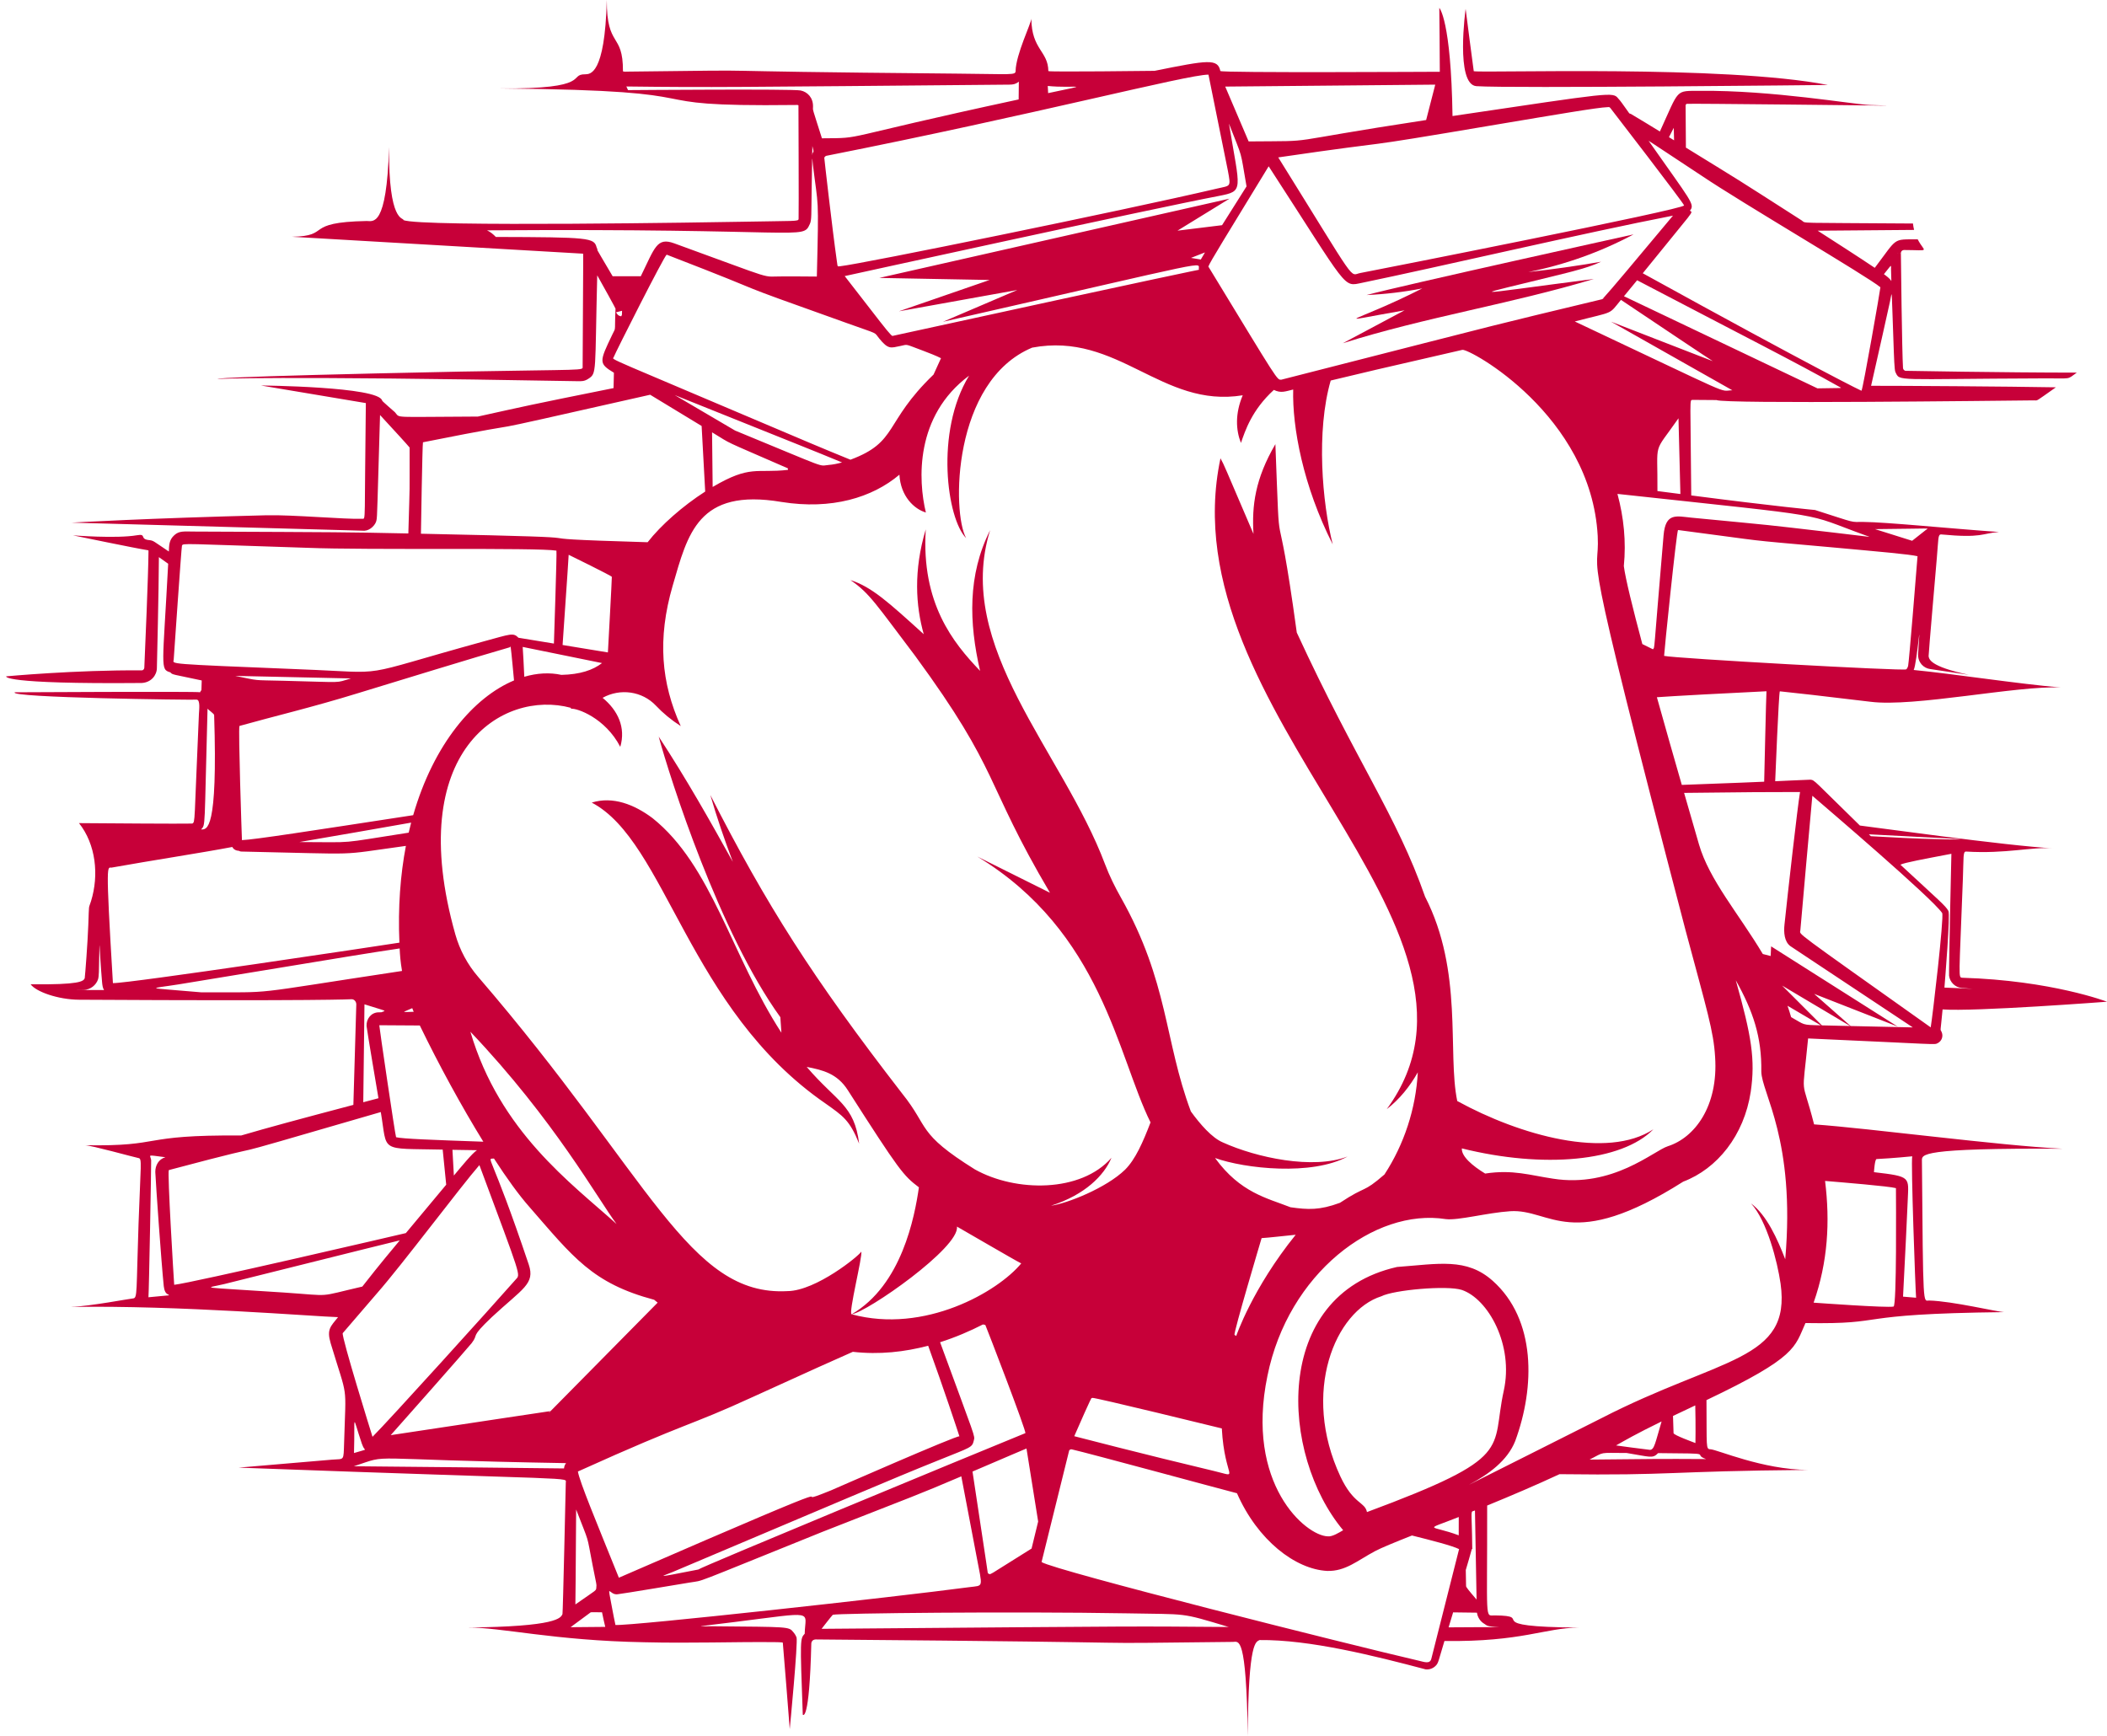 <?xml version="1.0" encoding="UTF-8" standalone="no"?><svg xmlns="http://www.w3.org/2000/svg" xmlns:xlink="http://www.w3.org/1999/xlink" fill="#c70039" height="393.7" preserveAspectRatio="xMidYMid meet" version="1" viewBox="-1.4 0.0 477.8 393.7" width="477.8" zoomAndPan="magnify"><g id="change1_1"><path d="M 333.129 16.516 C 333.176 16.582 333.152 16.551 333.105 16.492 C 333.113 16.5 333.121 16.508 333.129 16.516 Z M 333.387 19.539 C 340.672 20.07 413.094 19.27 413.094 19.27 C 389.676 14.691 335.484 16.602 332.801 16.148 C 332.758 16.086 330.957 2.012 330.957 2.012 C 330.957 2.012 328.582 19.152 333.387 19.539" fill="inherit"/><path d="M 85.254 90.855 C 85.262 90.883 85.281 90.91 85.281 90.938 C 85.438 90.867 85.293 90.82 85.254 90.855" fill="inherit"/><path d="M 62.988 293.133 C 42.773 291.785 45.016 292.285 49.473 291.207 C 85.988 282.109 83.887 282.594 89.254 281.305 C 83.875 287.75 82.414 289.699 80.762 291.781 C 70.234 294.211 74.309 293.906 62.988 293.133 Z M 36.887 265.363 C 68.938 256.84 37.953 265.871 84.953 252.203 C 86.531 261.496 84.371 260.402 98.988 260.719 L 99.785 268.68 C 92.238 277.758 94.855 274.617 90.637 279.652 C 89.113 280.016 41.926 291.008 38.102 291.379 C 37.992 289.941 36.527 265.883 36.887 265.363 Z M 32.262 294.207 C 32.383 293.207 32.922 263.676 32.879 263.125 C 32.738 261.852 31.562 261.867 36.105 262.449 C 34.562 262.895 33.805 264.297 33.816 265.801 C 33.992 269.305 35.156 285.934 35.734 291.676 C 35.855 292.516 36.023 293.324 36.816 293.613 C 36.855 293.664 36.883 293.723 36.93 293.766 Z M 44.199 225.047 C 31.023 223.887 32.09 224.363 39.133 223.242 C 83.461 215.957 80.219 216.457 89.227 215.098 C 89.309 216.609 89.383 217.922 89.766 220.203 C 53.141 225.73 61.996 224.992 44.199 225.047 Z M 23.941 196.758 C 32.855 195.16 44.551 193.371 51.273 192.086 C 51.504 192.547 52.004 192.922 52.766 192.953 C 52.973 193.078 53.133 193.117 53.309 193.121 C 81.906 193.719 74.238 194.078 90.645 191.84 C 89.391 198.414 88.828 205.746 89.172 213.785 C 85.008 214.441 27.75 223.059 24.207 222.961 C 22.473 194.246 22.941 196.934 23.941 196.758 Z M 17.621 224.492 C 19.148 224.449 20.398 223.391 20.828 222.117 C 21.062 221.398 21.035 219.898 21.09 217.512 C 21.211 211.453 21.051 214.723 21.754 222.812 C 21.809 223.379 21.883 224.047 22.191 224.535 C 14.77 224.508 14.973 224.523 17.621 224.492 Z M 45.664 160.707 C 45.762 160.938 47.18 161.879 47.16 162.176 C 48.008 188.668 45.512 188.098 44.207 188.117 C 45.246 186.871 44.906 188.469 45.664 160.707 Z M 37.988 149.617 C 38.012 149.277 39.742 124.059 39.863 123.754 C 40.137 123.145 39.676 123.324 68.168 124.234 C 81.961 124.793 120.602 124.152 124.781 124.879 C 124.91 125.195 124.219 145.617 124.211 145.953 L 116.172 144.637 C 114.965 143.414 114.449 143.793 108.277 145.465 C 78.07 153.785 87.941 152.602 66.441 151.781 C 35.672 150.535 37.906 150.617 37.988 149.617 Z M 94.516 100.305 C 127.051 93.824 96.422 100.723 146.035 89.523 L 157.707 96.609 C 157.906 100.184 158.461 110.477 158.516 111.48 C 153.496 114.699 148.492 119.078 145.461 122.973 C 107.387 121.859 146.379 122.141 94.055 121.043 C 94.055 120.562 94.375 100.762 94.516 100.305 Z M 137.75 81.031 C 138.191 79.867 149.199 58.09 149.777 57.754 C 178.012 68.656 159.594 62.203 190.727 73.305 C 198.145 75.969 196.688 75.191 197.984 76.77 C 200.043 79.316 200.625 78.898 202.719 78.477 C 204.648 78.09 203.559 77.926 208.066 79.594 C 209.117 79.992 211.012 80.723 211.988 81.238 L 210.301 84.945 C 198.941 95.891 202.379 100.195 191.453 104.258 C 188.379 103.004 185.309 101.746 182.254 100.449 C 134.707 80.238 137.477 81.688 137.75 81.031 Z M 139.656 70.484 C 139.641 71.543 139.691 71.285 139.469 71.742 C 138.812 71.633 138.633 71.367 138.289 70.832 Z M 137.527 62.648 C 132.383 53.922 134.719 57.926 133.887 56.09 C 133.32 53.922 132.281 53.797 111.043 53.738 C 110.434 53.121 109.871 52.629 109.039 52.238 C 181.574 51.73 180.566 54.527 182.242 50.809 C 182.68 49.895 182.562 48.688 182.66 42.812 C 182.801 34.234 182.723 35.434 182.934 37.32 C 184.16 47.469 184.301 43.73 183.84 62.461 C 183.836 62.633 183.832 62.562 183.848 62.59 C 183.898 62.617 183.684 62.84 183.656 62.719 C 183.629 62.699 176.43 62.684 176.395 62.684 C 170.727 62.641 175.77 63.984 151.477 55.18 C 147.551 53.762 147.113 56.102 143.914 62.645 C 141.16 62.652 142.488 62.648 137.527 62.648 Z M 182.781 35.234 L 182.816 33.113 C 183.359 35.078 182.891 34.008 182.781 35.234 Z M 141.016 20.438 L 140.637 19.613 C 160.008 19.848 164.594 19.754 227.48 19.195 C 228.371 19.188 228.898 19.09 229.641 18.523 L 229.598 22.551 C 187.141 31.703 195.094 31.285 184.988 31.367 C 182.691 24.105 182.949 25.195 182.969 24.148 C 182.992 22.129 181.703 20.836 180.156 20.516 C 178.398 20.141 142.02 20.43 141.016 20.438 Z M 272.641 16.926 C 272.723 17.332 276.961 38.285 277.043 38.707 C 277.742 42.496 277.703 42.047 274.641 42.754 C 252.812 47.855 194.16 59.836 189.102 60.383 C 188.41 60.441 188.586 60.574 188.359 59.129 C 187.324 51.84 185.523 35.969 185.52 35.758 C 185.559 35.641 185.754 35.41 185.949 35.344 C 233.426 25.953 267.73 16.934 272.641 16.926 Z M 236.285 21.121 L 236.199 19.496 C 242.09 20.09 247.148 18.82 236.285 21.121 Z M 324.07 19.195 L 322.004 27.219 C 286.984 32.559 298.754 31.922 281.75 32.074 L 276.441 19.637 C 316.395 19.27 308.227 19.34 324.07 19.195 Z M 337.887 28.262 C 351.504 25.98 360.965 24.355 363.156 24.301 C 363.613 24.254 363.57 24.309 363.777 24.496 C 364.195 25.031 380.316 45.941 380.496 46.582 C 380.766 47.43 310.703 61.238 307.105 61.91 C 304.465 62.395 306.84 65.199 288.465 35.699 C 319.129 31.219 301.539 34.414 337.887 28.262 Z M 363.465 24.191 L 363.453 24.184 C 363.41 24.141 363.43 24.156 363.465 24.191 Z M 384.473 39.852 C 393.535 45.977 422.066 62.672 425.016 65.148 C 425.016 65.59 421.051 88.277 420.734 88.59 C 421.734 89.215 410.562 83.711 371.125 61.973 C 383.316 46.871 382.531 48.371 381.816 47.781 C 383.027 46.332 382.117 45.715 372.449 31.926 C 375.312 33.797 369.223 29.777 384.473 39.852 Z M 378.156 28.992 C 378.18 29.953 378.164 29.305 378.227 31.824 L 377.066 31.109 C 377.066 31.109 377.039 31.156 378.156 28.992 Z M 425.023 64.848 C 425.023 64.828 425.02 64.812 425.023 64.797 C 425.031 64.723 425.027 64.781 425.023 64.848 Z M 427.426 61.168 L 427.5 63.727 C 427.16 63.176 426.34 62.559 425.812 62.18 C 427.742 59.809 427.387 59.961 427.426 61.168 Z M 410.746 88.078 L 366.863 67.184 C 369.527 63.961 368.934 64.684 369.844 63.559 C 394.836 76.645 405.945 82.227 415.512 87.621 C 416.496 88.172 416.812 87.941 410.746 88.078 Z M 355.711 72.906 C 364.855 70.531 363.301 71.5 366.184 68.008 C 373.977 73.23 386.754 81.789 387.008 81.902 C 387.379 82.062 363.914 72.945 363.914 72.945 L 391.438 88.512 C 388.109 88.586 393.148 90.547 355.711 72.906 Z M 379.227 94.863 C 379.254 96.008 379.602 109.711 379.66 112.039 L 374.453 111.367 C 374.539 99.52 373.312 103.34 379.227 94.863 Z M 421.785 121.469 C 422.918 121.871 423.914 121.91 414.242 120.766 C 397.02 118.77 402.895 119.398 382.141 117.398 C 378.781 117.074 376.289 116.168 375.844 121.41 C 373.41 149.871 373.906 146.461 373.434 147.254 L 371.027 146.066 C 368.863 137.965 367.195 131.219 366.832 128.379 C 367.387 122.828 366.82 117.324 365.387 112.012 C 416.004 117.508 406.727 116.047 421.785 121.469 Z M 435.32 120.191 C 434.867 120.547 432.656 122.27 432.211 122.645 C 429.398 121.777 426.594 120.895 423.797 120 C 437.387 119.883 435.969 119.684 435.32 120.191 Z M 431.305 150.984 C 431.246 151.25 431.094 151.641 430.867 151.801 C 430.57 152.227 378.199 149.305 375.965 148.746 C 375.922 148.449 378.812 120.164 379.133 120.203 C 401.137 123.074 392.262 122.188 413.887 124.117 C 425.523 125.184 431.5 125.691 433.434 126.145 C 433.129 130.145 431.504 150.098 431.305 150.984 Z M 406.793 179.621 C 406.227 182.883 403.988 202.762 403.262 209.695 C 403.078 211.434 403.207 213.551 404.609 214.578 C 406 215.508 403.441 213.809 432.359 233.004 C 420.031 232.734 422.887 232.797 418.266 232.695 L 409.988 225.398 L 428.934 232.816 L 400.234 214.625 L 400.129 216.816 L 398.348 216.359 C 392.859 207.18 386.203 199.57 383.863 191.465 C 383.27 189.383 382.039 185.148 380.5 179.82 C 400.258 179.613 394.125 179.656 406.793 179.621 Z M 406.859 211.004 C 406.859 211.004 409.453 181.496 409.582 180.473 C 412.902 183.344 436.617 203.574 439.023 207.066 C 439.477 208.059 436.805 230.848 436.422 232.996 C 404.383 210.242 406.82 212.078 406.859 211.004 Z M 439.543 190.352 C 432.246 190.199 427.734 189.898 422.844 189.641 C 422.816 189.613 422.438 189.246 422.406 189.215 C 434.211 189.871 450.711 190.535 439.543 190.352 Z M 443.484 224.047 C 443.641 224.051 444.539 224.133 445.949 224.262 C 443.859 224.148 441.719 224.055 439.535 223.98 C 439.668 222.285 440.895 207.312 440.434 206.586 C 439.801 205.422 438.453 204.348 429.551 196.102 C 430.605 195.605 434.551 194.887 441.113 193.633 C 441.078 194.098 440.508 220.84 440.586 221.289 C 440.77 222.719 441.941 223.949 443.484 224.047 Z M 411.746 232.543 L 402.723 223.516 L 418.164 232.691 C 413.422 232.586 414.773 232.617 411.746 232.543 Z M 404.77 230.676 C 404.523 229.797 404.242 228.941 403.949 228.094 L 411.508 232.539 C 407.051 232.43 407.992 232.473 404.77 230.676 Z M 403.434 285.586 C 401.664 280.988 399.23 275.566 395.676 272.926 C 399.297 276.855 401.664 286.164 402.375 291.102 C 404.859 308.734 388.867 307.684 361.719 321.648 C 348.324 328.418 343.156 330.965 331.691 336.746 C 336.254 334.328 340.453 331.227 342.203 326.812 C 346.727 314.535 346.949 299.262 337.102 290.48 C 331.168 285.18 324.801 286.645 315.402 287.336 C 286.848 293.781 288.918 330 303.184 347.039 C 302.297 347.551 300.723 348.551 299.703 348.426 C 294.723 348.32 280.91 336.578 286.02 312.008 C 290.707 288.84 310.289 273.938 326.441 276.48 C 329.285 276.836 335.816 275.035 341.062 274.691 C 350.273 274.082 354.742 284.188 380.297 267.988 C 388.012 265.062 394.098 257.512 395.609 247.617 C 396.672 240.297 395.801 235.008 392.223 222.32 C 396.137 229.309 398.129 235.18 398.008 243.008 C 398.062 247.859 405.801 258.531 403.434 285.586 Z M 377.984 321.125 C 379.668 320.32 381.359 319.523 383.031 318.734 C 383.148 323.395 383.07 327.27 383.07 327.27 C 382.582 327.078 378.281 325.52 378.109 325.039 C 378.109 325.039 377.984 321.137 377.984 321.125 Z M 365.07 327.809 C 367 326.719 369.43 325.281 375.395 322.371 C 373.926 327.348 373.75 328.777 372.75 328.812 C 369.312 328.379 367.523 328.16 365.07 327.809 Z M 359.07 331.02 C 362.664 329.195 360.898 329.516 367.473 329.523 C 372.84 330.398 373.359 330.844 374.605 329.551 C 388.383 329.648 381.973 329.656 385.48 330.902 C 374.781 330.836 373.844 330.875 359.07 331.02 Z M 338.621 369.027 C 335.277 369.023 331.496 369.031 327.094 369.066 C 328.133 365.648 328.121 365.668 328.121 365.668 C 329.926 365.688 331.727 365.707 333.527 365.738 C 333.664 366.773 334.289 367.758 335.238 368.289 C 335.801 368.605 335.504 368.875 338.621 369.027 Z M 329.391 348.195 C 322.773 345.715 321.172 347.32 329.398 344.043 C 329.398 344.883 329.395 347.664 329.391 348.195 Z M 308.586 342.922 C 308.102 340.559 305.52 341.18 302.559 334.852 C 293.652 315.773 301.355 297.297 311.859 293.977 C 314.691 292.539 326.719 291.461 330.082 292.539 C 336.09 294.566 341.898 305.059 339.605 315.406 C 336.621 328.969 342.438 330.336 308.586 342.922 Z M 332.461 351.211 C 332.367 341.699 331.91 343.035 333.074 342.566 C 333.406 360.781 333.348 357.57 333.441 362.766 C 333.008 362.262 331.496 360.527 331.16 359.969 C 331.055 359.754 331.074 359.867 331.055 359.566 C 331.02 357.641 331.027 357.945 330.992 356.059 C 331.074 355.777 332.316 351.609 332.359 351.32 C 332.5 351.297 332.555 351.262 332.461 351.211 Z M 323.188 376.16 C 322.879 377.445 321.602 376.926 320.312 376.625 C 304.633 372.996 237.719 356.16 234.793 354.258 C 234.871 353.984 241.039 329.02 241.039 329.02 C 241.059 328.863 241.32 328.656 241.609 328.691 C 245.566 329.59 275.477 337.727 279.105 338.652 C 283.789 349.328 292.34 355.891 299.562 356.27 C 303.727 356.387 306.398 353.926 310.383 351.801 C 311.801 351.043 314.797 349.816 318.789 348.234 C 323.145 349.32 327.926 350.547 329.473 351.324 C 329.473 351.324 324.645 370.445 323.188 376.16 Z M 184.906 369.402 C 185.27 368.941 187.047 366.641 187.449 366.219 C 188.449 365.859 228.172 365.438 254.133 365.887 C 268.258 366.176 265.898 365.578 277.23 368.984 C 253.277 368.824 264.039 368.762 184.906 369.402 Z M 138.164 368.527 C 138.117 368.434 137.492 365.172 137.473 365.07 C 136.168 358.004 136.613 362.07 138.855 361.527 C 139.141 361.555 154.711 358.953 154.992 358.906 C 158.672 358.273 154.008 359.941 185.117 347.402 C 206.727 338.914 206.121 339.285 216.594 334.82 C 219.086 347.91 218.367 344.145 220.012 352.77 C 221.43 360.352 221.758 359.504 218.355 359.957 C 201.613 362.188 141.676 368.789 138.164 368.527 Z M 127.988 369.031 L 132.203 365.918 C 132.723 365.531 132.234 365.645 135.121 365.656 C 135.234 366.191 135.699 368.434 135.852 368.961 Z M 126.496 333.027 C 126.207 332.988 79.078 332.527 78.848 332.531 C 87.695 329.641 79.121 331.016 126.973 331.824 C 126.738 332.145 126.578 332.359 126.496 333.027 Z M 78.875 329.531 C 79.141 320.59 78.352 320.594 80.656 327.414 C 80.887 328.016 80.949 328.121 81.074 328.352 C 81.465 328.988 81.922 328.602 78.875 329.531 Z M 106.766 260.852 C 105.766 261.441 103.176 264.633 101.523 266.602 L 101.199 260.766 Z M 92.082 228.641 C 92.188 228.918 92.301 229.191 92.41 229.465 C 89.586 229.508 89.605 229.746 92.082 228.641 Z M 91.836 186.562 C 91.641 187.312 91.457 188.07 91.277 188.84 C 74.59 191.422 79.855 190.996 66.469 190.969 C 74.941 189.535 83.387 188.043 91.836 186.562 Z M 231.234 324.863 C 231.227 324.84 231.227 324.809 231.242 324.781 C 231.277 324.727 231.258 324.801 231.234 324.863 Z M 231.375 328.504 L 234.02 345.066 L 232.527 351.195 C 221.816 357.844 223.453 357.156 222.605 356.781 C 222.348 354.953 222.766 357.812 219.133 333.734 C 232.633 327.945 225.332 331.086 231.375 328.504 Z M 216.281 326.145 C 216.289 326.18 216.301 326.215 216.301 326.238 C 216.316 326.316 216.285 326.203 216.281 326.145 Z M 151.199 356.488 C 189.43 340.355 200.414 335.578 211.832 331.008 C 218.785 328.195 219.059 328.305 219.426 326.695 C 219.715 325.535 219.926 326.629 211.781 304.406 C 215.312 303.277 218.578 301.867 221.496 300.375 C 221.562 300.383 222.012 300.453 222.051 300.512 C 222.23 300.852 231.48 324.824 231.113 325.023 C 217.137 330.727 157.492 355.41 156.961 355.949 C 146.086 358.102 148.855 357.469 151.199 356.488 Z M 129.648 333.723 C 155.434 322.078 154.324 323.703 169.426 316.766 C 186.59 308.969 184.102 310.082 191.996 306.578 C 198.016 307.266 203.797 306.594 209.078 305.199 C 212.5 314.629 215.859 324.746 216.164 325.746 C 215.641 325.457 187.594 337.77 187.039 338.004 C 173.605 343.457 202.277 330.27 138.941 357.809 C 133.824 345.141 130.055 336.105 129.648 333.723 Z M 129.25 342.34 C 132.422 350.586 131.527 347.496 132.988 354.988 C 133.914 359.664 133.898 359.254 133.836 359.879 C 133.75 360.879 134.176 360.285 129.078 363.871 C 129.129 360.555 129.129 359.691 129.25 342.34 Z M 105.27 233.988 C 124.316 254.031 134.211 271.992 138.422 277.594 C 128.176 268.371 111.934 256.637 105.27 233.988 Z M 123.414 320.031 C 123.488 320.004 123.191 320.285 123.129 320.352 C 123.012 320.48 123.172 320.121 123.414 320.031 Z M 87.203 325.477 C 88.07 324.535 104.77 305.637 105.551 304.621 C 107.293 302.352 105.012 303.57 110.129 298.707 C 117.156 292.188 119.98 291.191 118.508 286.793 C 109.809 260.914 108.777 262.945 110.617 262.742 C 113.516 267.215 116.25 270.996 118.57 273.629 C 128.598 285.148 132.914 291.031 146.945 294.777 C 147.207 295.004 147.473 295.211 147.734 295.426 C 142.23 301.012 128.172 315.246 123.461 320.016 C 123.461 320.016 105.812 322.652 87.203 325.477 Z M 246.297 317.023 C 246.719 316.855 275.227 323.844 275.668 323.953 C 276.305 335.609 280.055 335.047 273.848 333.594 C 258.164 329.867 242.207 325.715 242.207 325.715 C 246.316 316.305 246.113 317.102 246.113 317.102 C 246.102 317.098 246.281 317.027 246.297 317.023 Z M 292.422 280.031 C 282.551 292.27 278.941 302.977 278.941 302.977 L 278.551 302.742 C 278.266 302.34 284.555 281.266 284.691 280.793 C 286.559 280.672 288.988 280.371 292.422 280.031 Z M 374.328 158.125 C 377.375 157.887 391.559 157.125 399.18 156.77 C 399.113 157.32 398.672 176.727 398.66 177.281 C 393.738 177.5 395.762 177.41 379.98 178.008 C 378.273 172.094 376.266 165.062 374.328 158.125 Z M 271.848 57.246 C 271.531 57.766 271.199 58.324 270.906 58.855 L 268.68 58.488 Z M 362.348 67.75 L 362.035 67.828 C 362.242 67.707 362.457 67.738 362.348 67.75 Z M 361.973 67.844 C 333.516 74.703 347.676 71.168 289.191 86.102 C 288.129 86.125 288.844 87.109 272.617 60.453 C 272.945 59.469 276.66 53.527 286.293 37.715 C 304.699 66.086 303.043 65.027 307.531 64.125 C 324.781 60.559 358.273 52.73 377.977 48.906 C 368.68 60.02 364.195 65.414 361.973 67.844 Z M 277.289 28.031 C 280.57 36.512 279.738 33.461 281.273 42.273 L 275.723 51.07 L 265.613 52.312 L 277.41 45.055 L 197.984 63.031 L 223.004 63.496 L 202.438 70.602 L 229.301 65.766 L 212.441 72.973 C 276.773 58.336 269.934 59.41 270.488 61.18 C 270.488 61.18 265.863 62.012 201.172 76.145 C 200.992 76.184 200.969 76.285 200.562 75.848 C 199.594 74.844 198.496 73.367 190.152 62.613 C 190.152 62.613 259.695 47.359 275 44.438 C 280.766 43.312 279.793 43.293 277.289 28.031 Z M 151.613 89.605 C 183.375 102.371 181.664 101.617 189.547 104.875 C 188.496 105.168 187.496 105.363 186.621 105.434 C 183.961 105.641 187.23 106.672 165.297 97.645 Z M 177.266 106.215 L 177.277 106.562 C 170.035 107.383 168.828 105.371 160.207 110.438 C 160.066 97.355 160.086 99.188 160.074 98.047 C 165.043 101.062 161.641 99.395 177.266 106.215 Z M 128.039 160.523 L 128.102 160.738 C 129.426 160.566 135.859 162.809 139.258 169.379 C 140.543 165.004 138.734 161.121 135.25 158.258 C 139.223 156.051 144.23 156.73 147.348 160.039 C 148.93 161.719 150.805 163.277 152.973 164.668 C 148.539 154.887 147.637 144.906 151.141 132.832 C 154.57 121.074 156.855 110.652 175.801 113.836 C 187.195 115.664 196.406 112.852 202.559 107.656 C 202.832 112.555 205.883 115.438 208.559 116.234 C 206.801 108.961 206.039 94.355 218.359 85.195 C 210.578 97.91 213.344 117.707 217.691 122.035 C 214.457 116.309 214.496 86.441 232.66 78.84 C 252.203 75.172 261.973 92.66 280.41 89.645 C 278.664 93.809 278.84 97.484 280.004 100.457 C 280.977 97.664 282.469 93 287.465 88.43 C 289.105 89.211 289.996 88.785 291.855 88.34 C 291.625 96.863 294.09 110.207 300.82 123.457 C 298.422 113.941 297.035 97.828 300.363 86.301 C 312.277 83.453 306.125 84.895 330.211 79.344 C 331.777 78.996 359.422 94.137 360.91 121.555 C 361.449 132.398 356.082 116.383 380.82 210.945 C 385.727 229.277 387.172 233.805 387.531 239.691 C 388.289 250.938 382.859 258.031 376.824 259.949 C 373.605 260.973 364.336 269.461 350.746 267.305 C 345.629 266.559 341.68 265.184 335.387 266.152 C 332.52 264.418 329.957 262.23 330.102 260.445 C 348.613 265.047 366.359 263.453 373.535 256.113 C 363.062 263 343.336 257.539 329.055 249.699 C 326.785 238.719 330.484 220.344 321.758 203.352 C 315.312 184.91 306.25 172.918 292.668 143.457 C 287.766 107.699 289.023 131.801 287.816 100.73 C 283.219 108.625 282.457 114.66 282.852 121.086 C 275.848 104.785 276.41 105.895 275.367 103.938 C 263.121 161.551 343.336 210.266 313.07 251.547 C 315.973 249.305 318.289 246.422 320.113 243.191 C 319.664 251.449 317.016 259.527 312.547 266.363 C 307.473 270.766 308.68 268.664 302.453 272.785 C 297.844 274.496 295.211 274.355 291.246 273.793 C 285.906 271.695 279.867 270.516 274.129 262.621 C 280.887 265.051 296.137 266.707 304.199 262.281 C 296.336 265.297 283.523 262.543 275.902 259.09 C 273.434 258.055 270.738 254.949 268.648 252.059 C 262.613 235.934 263.602 222.746 252.789 203.562 C 251.418 201.133 250.176 198.621 249.191 196.008 C 239.543 170.352 214.887 146.711 223.125 120.25 C 218.012 130.395 218.328 141.234 220.852 152.145 C 214.715 145.742 207.496 136.82 208.531 120.059 C 205.723 129.449 206.262 137.355 208.074 143.828 C 200.16 136.668 196.309 133.109 191.445 131.551 C 195.836 134.539 197.398 137.238 206.117 148.73 C 225.648 175.375 221.66 176.988 236.699 202.469 L 220.219 194.254 C 248.488 211.391 252.02 239.453 259.504 254.551 C 257.766 259.078 256.082 262.926 253.73 265.273 C 249.453 269.441 240.477 272.977 236.938 273.438 C 244.617 271 248.977 266.574 250.652 262.57 C 243.758 270.492 228.941 270.41 219.656 265.199 C 206.406 256.922 209.426 255.762 203.172 247.992 C 182.777 221.637 172.406 205.234 159.676 180.289 C 161.164 185.414 162.902 190.465 164.785 195.465 C 159.734 186.367 154.234 176.598 147.973 167.059 C 150.598 176.672 161.734 211.562 175.555 230.688 L 175.801 234.211 C 164.422 216.691 160.062 196.289 146.547 185.523 C 142.469 182.477 137.598 180.52 132.789 182.02 C 149.66 190.871 154.613 228.816 185.828 250.285 C 189.723 253.055 191.277 254.012 193.426 259.367 C 192.328 250.527 188.367 249.961 181.535 241.965 C 185.215 242.676 188.449 243.477 190.848 247.227 C 202.559 265.527 203.414 266.574 206.98 269.277 C 206.02 275.934 203.098 291.469 191.723 298.062 C 195.176 297.617 216.312 282.902 215.602 278.176 C 216.746 278.805 228.992 285.973 230.184 286.527 C 224.895 292.949 208.266 302.555 191.723 298.062 C 190.934 297.93 194.246 284.836 193.914 283.852 C 193.477 284.746 183.691 292.734 177.199 292.812 C 154.734 294.074 146.145 266.934 107.008 221.516 C 104.613 218.734 102.852 215.445 101.855 211.91 C 90.066 170.172 112.594 156.344 128.039 160.523 Z M 126.176 146.277 C 127.383 128.598 127.48 127.395 127.555 125.82 C 127.797 125.941 137.258 130.566 137.344 130.824 C 137.391 130.969 136.461 147.812 136.453 147.965 Z M 135.121 150.379 C 133.066 151.969 130.156 152.961 125.91 153.055 C 123.238 152.477 120.383 152.641 117.492 153.484 C 117.383 151.148 117.223 147.793 117.129 146.715 Z M 51.934 153.285 C 69.297 153.672 63.727 153.551 78.184 153.863 C 74.395 154.941 77.227 154.75 63.012 154.395 C 55.457 154.207 57.805 154.457 51.934 153.285 Z M 52.902 164.637 C 60.324 162.551 69.668 160.336 79.734 157.219 C 87.266 154.914 107.129 148.816 114.176 146.805 C 114.289 146.781 114.145 146.336 114.422 146.875 C 114.535 147.488 115.105 153.691 115.164 154.316 C 106.059 158.121 96.973 168.652 92.297 184.875 C 68.887 188.469 56.09 190.453 53.465 190.531 C 53.426 189.777 52.602 165.324 52.902 164.637 Z M 93.801 232.57 C 98.133 241.512 103.301 250.98 108.203 258.926 C 96.539 258.52 89.848 258.273 88.418 257.91 C 88.195 257.379 84.574 232.715 84.609 232.512 C 90.504 232.535 91.094 232.539 93.801 232.57 Z M 84.422 249.066 L 80.977 249.98 C 80.977 249.867 81.25 227.883 81.25 227.77 C 86.707 229.504 86.152 229.113 85.074 229.574 C 84.574 229.582 84.633 229.582 84.445 229.586 C 82.789 229.609 81.645 231.047 81.723 232.68 C 81.766 233.363 84.305 248.391 84.422 249.066 Z M 76.316 302.352 C 76.316 302.352 76.398 302.254 84.148 293.242 C 89.609 287.047 103.027 269.16 107.312 264.234 C 117.016 290.344 116.641 288.941 115.531 290.199 C 110.117 296.363 86.562 322.402 83.074 325.852 C 82.754 324.852 76.094 303.426 76.316 302.352 Z M 32.301 124.852 L 32.297 124.84 C 32.332 124.945 32.34 124.969 32.301 124.852 Z M 412.469 267.824 C 416.344 268.152 426.969 269.016 428.539 269.457 C 428.551 272.453 428.734 296.227 427.996 296.316 C 426.488 296.633 410.98 295.508 409.871 295.43 C 413.121 286.16 413.609 277.043 412.469 267.824 Z M 424.137 262.863 C 424.516 262.863 428.637 262.602 432.234 262.238 C 431.902 263.473 432.945 292.379 433.109 294.312 L 430.148 294.066 C 430.742 282.324 430.934 278.691 431.211 272.215 C 431.406 266.926 432.094 266.828 423.555 265.836 C 423.582 265.441 423.746 262.969 424.137 262.863 Z M 428.18 296.297 C 428.18 296.297 428.227 296.289 428.207 296.293 C 428.195 296.297 428.164 296.297 428.18 296.297 Z M 386.469 328.801 C 386.406 328.762 386.371 328.742 386.328 328.719 C 386.445 328.773 386.512 328.828 386.469 328.801 Z M 175.777 372.113 C 175.793 372.133 175.887 372.25 175.871 372.23 C 175.773 372.133 175.676 371.973 175.777 372.113 Z M 73.578 304.617 C 77.559 317.801 77.039 313.266 76.637 327.09 C 76.48 331.492 76.738 330.797 73.898 331.035 C 66.324 331.68 52.707 332.844 52.707 332.844 C 132.316 335.801 126.738 334.883 126.902 336.34 C 126.895 336.59 126.254 365.816 126.152 366.051 C 125.77 366.918 125.004 368.918 104.559 369.105 C 112.199 369.035 124.145 372.07 144.68 372.445 C 155.398 372.707 164.871 372.328 174.262 372.418 C 174.383 372.418 176.066 372.434 176.117 372.539 C 176.164 372.645 177.688 392.148 177.688 392.148 C 177.688 392.148 179.605 372.324 179.223 371.324 C 178.922 370.547 178.371 370.02 178.484 370.137 C 177.492 368.883 177.398 368.977 160.488 368.824 C 156.703 368.789 155.027 369.113 165.164 367.859 C 183.93 365.516 181.172 365.219 181.082 370.516 C 180.055 371.66 180 371.461 180.645 388.871 C 180.645 388.871 182.141 390.922 182.578 372.734 C 182.582 372.715 182.594 371.852 183.551 371.809 C 276.199 372.562 235.07 372.836 278.188 372.367 C 279.5 372.352 281.211 370.605 281.562 393.711 C 281.648 371.715 283.508 372.41 284.223 371.949 C 295.551 371.812 310.363 375.543 321.883 378.594 C 322.723 378.691 323.613 378.383 324.211 377.734 C 324.801 377.133 324.797 376.633 326.152 372.164 C 343.824 372.375 348.84 369.188 356.621 369.121 C 333.383 368.934 347.203 366.438 337.562 366.359 C 335.254 366.34 335.891 368.234 335.84 341.441 C 341.188 339.25 346.832 336.848 352.25 334.328 C 378.406 334.656 376.152 333.648 408.508 333.359 C 398.285 333.277 388.008 328.754 386.488 328.68 C 385.391 328.641 385.66 328.297 385.574 317.531 C 406.168 307.734 405.547 305.543 408.02 300.055 C 427.695 300.371 417.16 297.988 453.133 297.574 C 451.625 297.562 441.383 295.082 436.066 294.945 C 434.676 294.938 434.711 297.309 434.43 263.258 C 434.426 261.824 433.727 260.34 466.348 260.523 C 451.98 259.812 422.805 255.918 409.977 254.996 C 407.043 243.496 407.215 250.02 408.621 235.508 C 438.477 236.844 437.188 236.984 437.988 236.586 C 438.918 236.125 439.375 234.988 438.848 233.93 C 438.547 233.328 438.621 234.293 439.117 228.926 C 446.199 229.477 476.406 227.18 476.406 227.18 C 476.406 227.18 463.84 222.359 443.645 221.746 C 442.613 221.645 442.863 222.371 443.719 199.293 C 443.91 194.367 443.711 193.105 444.43 193.125 C 453.629 193.676 459.141 192.02 464.227 192.391 C 454.125 191.906 421.363 187.301 420.363 187.223 C 409.785 176.902 410.148 176.938 409.148 176.824 C 409.035 176.809 401.27 177.172 401.156 177.176 C 401.172 176.805 401.965 157.062 402.211 156.785 C 407.277 157.305 409.844 157.625 422.762 159.152 C 432.711 160.426 455.961 155.449 465.906 155.918 C 456.277 155.102 441.609 152.828 432.57 151.945 C 433.336 150.316 434.32 137.375 433.566 148.328 C 433.48 150.234 434.801 151.555 436.352 151.742 C 436.352 151.742 440.129 152.312 445.086 153.043 C 435.988 151.113 436.078 149.395 435.945 148.816 C 435.895 148.629 437.797 126.719 437.812 126.527 C 438.195 122.234 438.031 121.242 438.754 121.199 C 448.203 122.098 448.016 120.934 451.898 120.648 C 441.23 119.906 426.215 118.398 421.211 118.371 C 417.953 118.348 419.918 118.766 410.188 115.664 C 410.188 115.664 401.59 114.883 382.121 112.359 C 381.945 89.902 381.691 90.781 382.422 90.688 C 382.824 90.688 387.422 90.73 387.828 90.73 C 389.668 91.641 451.598 90.879 459.816 90.801 C 460.816 90.801 459.949 91.246 464.805 87.84 C 454.145 87.641 429.301 87.484 422.902 87.496 C 425.289 76.969 426.16 73.062 427.176 68.445 C 427.75 65.746 427.477 64.324 428.059 79.848 C 428.078 80.293 428.195 83.941 428.402 84.34 C 429.5 86.586 427.805 85.93 462.016 85.812 C 468.637 85.762 467.152 86.195 469.559 84.508 C 452.547 84.5 430.648 84.098 430.648 84.098 C 430.391 83.984 430.168 83.785 430.141 83.469 C 429.906 79.703 429.664 58.422 429.66 57.422 C 428.719 57.434 431.336 57.371 428.488 57.43 C 428.488 57.43 428.398 57.43 429.66 57.398 C 429.656 57.027 429.941 56.73 430.324 56.699 C 436.621 56.727 435 57.32 433.473 54.273 C 427.664 54.324 429.027 53.766 423.738 60.742 C 420.363 58.461 414.129 54.469 410.793 52.32 C 411.184 52.316 432.438 52.141 432.656 52.141 C 432.535 51.672 432.453 51.184 432.398 50.691 C 405.105 50.484 408.293 50.715 407.191 50.004 C 390.648 39.402 394.461 41.824 380.91 33.477 C 380.84 24.359 380.852 26.355 380.84 23.922 C 380.848 23.77 380.93 23.633 381.082 23.551 C 381.285 23.43 425.898 23.953 426.188 23.949 C 427.102 23.938 424.398 23.879 422.633 23.812 C 418.746 23.672 400.621 20.449 384.137 20.598 C 378.402 20.648 379.496 20.012 375.008 29.824 C 375.008 29.824 368.84 26.039 368.461 25.855 C 367.949 25.633 368.195 25.883 367.828 25.363 C 366.438 23.418 366.109 22.918 365.578 22.355 C 364.324 20.812 364.426 20.91 327.984 26.316 C 327.652 4.473 324.988 1.789 324.988 1.789 C 324.988 1.789 325.121 13.992 325.102 16.277 C 324.645 16.273 275.41 16.555 275.336 16.102 C 274.734 13.254 272.582 13.609 260.414 16.066 C 260.172 16.066 236.383 16.359 236.332 16.121 C 236.285 11.578 232.539 11.262 232.473 4.238 C 232.461 5.254 228.977 12.332 228.906 16.094 C 228.883 17.094 228.105 16.809 215.785 16.699 C 146.746 16.086 180.742 15.77 140.941 16.242 C 140.762 16.246 139.906 16.312 139.867 16.141 C 139.895 7.207 136.172 11.012 136.203 0.004 C 135.766 17.152 132.332 16.789 131.332 16.848 C 127.324 16.82 133.168 20.234 111.945 20.059 C 166.574 20.539 138.379 24.289 178.906 23.809 C 179.074 23.805 179.672 23.758 179.664 23.918 C 179.664 23.918 179.762 48.223 179.695 49.637 C 179.652 50.262 179.152 50.055 166.496 50.297 C 162.652 50.367 93.574 51.551 90.098 49.91 C 90.141 49.254 86.684 50.738 86.824 33.352 C 86.285 51.781 83.172 50.098 81.746 50.121 C 67.141 50.398 73.984 53.531 64.789 53.695 L 130.836 57.531 C 130.867 58.816 130.859 57.895 130.723 83.164 C 130.785 84.074 131.34 83.77 103.129 84.273 C 44.801 85.461 47.98 85.945 47.98 85.945 C 47.98 85.945 59.699 85.203 129.441 86.449 C 130.43 86.469 131.102 86.508 132.012 85.906 C 133.984 84.633 133.477 84.695 134.031 62.441 C 138.594 70.582 138.18 70.023 138.18 70.023 C 138.133 70.285 138.09 72.84 138.082 73.109 C 138.039 74.969 138.184 74.383 137.449 75.887 C 134.473 82.102 134.34 82.422 137.816 84.535 L 137.734 88.016 C 117.848 92.008 118.129 92.012 106.961 94.473 C 86.832 94.543 89.488 94.887 88.148 93.48 C 88.07 93.398 85.184 90.918 85.254 90.855 C 84.574 87.66 57.766 87.426 57.766 87.426 C 57.766 87.426 77.625 90.742 81.562 91.414 C 81.207 118.852 81.57 117.617 80.785 117.656 C 76.93 117.809 64.996 116.715 59.008 116.859 C 32.516 117.504 14.84 118.527 14.84 118.527 L 81.234 120.367 C 82.578 120.309 83.812 118.988 83.973 117.988 C 84.164 117.125 84.156 114.941 84.781 94.125 C 88.176 97.82 90.703 100.547 91.488 101.5 C 91.473 113.695 91.578 107.898 91.199 120.984 C 76.328 120.676 76.891 120.703 42.648 120.551 C 40.238 120.539 39.254 120.367 38.148 121.355 C 36.891 122.473 36.961 123.695 36.887 125.078 C 33.219 122.656 33.543 122.598 32.219 122.465 C 30.266 122.203 31.867 121 29.66 121.387 C 25.008 122.195 15.137 121.41 15.137 121.41 C 15.137 121.41 29.566 124.391 31.898 124.746 C 32.344 124.801 32.27 124.836 32.273 125.035 C 32.25 129.969 31.484 147.891 31.324 151.457 C 31.301 151.734 31.062 152.027 30.773 152.031 C 15.66 151.918 0.008 153.387 0.008 153.387 C 0.008 153.387 -1.375 155.18 30.699 154.895 C 32.887 154.797 34.152 153.129 34.176 151.523 C 34.203 150.395 34.598 134.211 34.633 126.352 L 36.738 127.852 C 35.488 151.551 34.863 151.785 37.238 152.484 C 37.672 153.055 37.793 152.906 44.344 154.32 C 44.32 155.137 44.297 155.82 44.273 156.629 L 44.164 156.582 C 44.152 156.574 43.98 156.98 43.977 156.996 C 43.301 156.777 1.957 157.004 1.957 157.004 C 0.262 158.242 42.211 158.766 43.211 158.672 C 44.055 158.727 43.75 161.008 43.711 161.871 C 42.59 187.176 42.902 186.348 42.199 186.777 C 39.164 186.852 23.453 186.723 16.516 186.676 C 20.34 191.488 21.078 198.441 19.242 204.375 C 18.652 206.281 18.816 204.68 18.625 209.762 C 18.477 213.781 17.914 221.16 17.809 221.879 C 17.469 222.559 16.668 223.352 5.551 223.227 C 6.738 224.902 11.73 226.699 16.555 226.727 C 71.449 227.039 78.352 226.613 78.352 226.613 C 78.879 226.613 79.379 227.086 79.398 227.762 C 79.395 228.004 78.742 250.262 78.734 250.574 C 66.184 253.895 59.555 255.68 53.281 257.52 C 29.738 257.34 36.098 260.02 17.883 259.727 C 19.273 259.742 28.828 262.402 30.008 262.637 C 30.859 262.762 30.492 263.941 30.02 277.473 C 29.484 292.988 29.797 294.375 28.797 294.465 C 28.117 294.5 19.133 296.227 14.695 296.402 C 38.914 295.992 70.344 298.598 75.258 298.715 C 73.578 300.832 72.648 301.438 73.578 304.617" fill="inherit"/><path d="M 308.496 66.914 C 312.738 66.723 316.961 66.219 321.129 65.41 C 305.453 73.363 299.07 73.512 317.113 70.375 C 312.441 72.863 307.77 75.355 303.098 77.844 C 321.789 71.93 341.289 68.922 360.059 63.258 C 329.539 67.207 331.367 67.504 352.992 62.109 C 355.941 61.371 358.914 60.629 361.676 59.359 C 356.195 60.309 350.684 61.09 345.152 61.699 C 353.477 60.043 361.555 57.156 369.039 53.156 C 369.039 53.156 316.406 64.758 308.496 66.914" fill="inherit"/></g></svg>
